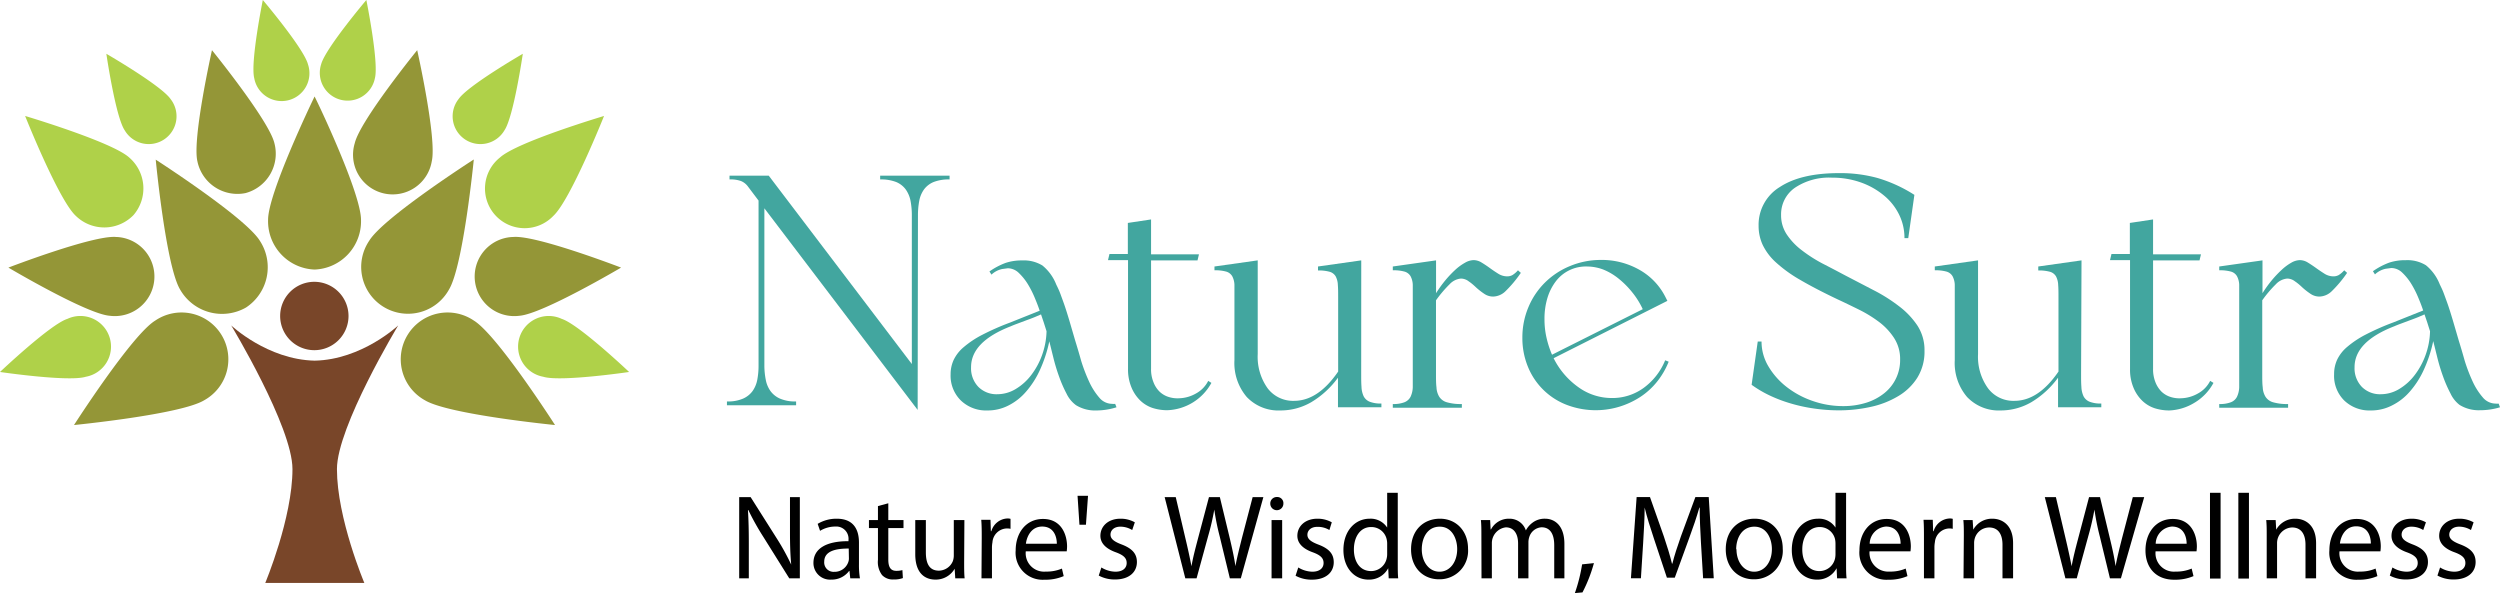 <?xml version="1.0" encoding="UTF-8"?>
<svg xmlns="http://www.w3.org/2000/svg" viewBox="0 0 408.08 96.81">
  <defs>
    <style>
      .a {
        fill: #949637;
      }

      .b {
        fill: #afd149;
      }

      .c {
        fill: #794629;
      }

      .d {
        fill: #42a69f;
      }
    </style>
  </defs>
  <g>
    <g>
      <g>
        <path class="a" d="M70.48,26.32a6.47,6.47,0,1,1-12.57-2.95C58.77,19.69,68.1,8.19,68.1,8.19S71.34,22.64,70.48,26.32Z"></path>
        <g>
          <path class="b" d="M88.69,61.5a5,5,0,1,1,3-9.45c2.77.87,11,8.67,11,8.67S91.46,62.37,88.69,61.5Z"></path>
          <path class="a" d="M84.81,51.54a6.46,6.46,0,1,1-1-12.86c3.77-.31,17.57,5,17.57,5S88.58,51.24,84.81,51.54Z"></path>
          <path class="b" d="M90.32,35.24a6.47,6.47,0,1,1-8.72-9.52c2.79-2.56,17-6.79,17-6.79S93.11,32.68,90.32,35.24Z"></path>
          <path class="b" d="M82.35,21.26a4.54,4.54,0,1,1-7.5-5.08c1.49-2.2,10.49-7.4,10.49-7.4S83.84,19.06,82.35,21.26Z"></path>
          <path class="b" d="M61.2,12.75a4.54,4.54,0,1,1-8.78-2.25C53.09,7.93,59.8,0,59.8,0S61.86,10.18,61.2,12.75Z"></path>
          <path class="a" d="M69.35,65.33a7.64,7.64,0,1,1,8-13c3.81,2.33,13.25,17.05,13.25,17.05S73.17,67.66,69.35,65.33Z"></path>
          <path class="a" d="M73.28,47.28a7.64,7.64,0,1,1-13-8c2.34-3.81,17.06-13.25,17.06-13.25S75.62,43.46,73.28,47.28Z"></path>
        </g>
      </g>
      <g>
        <path class="a" d="M51.35,15.75c-.6,1.24-7.59,15.84-7.59,20.12A7.89,7.89,0,0,0,51.35,44a7.88,7.88,0,0,0,7.58-8.1C58.93,31.59,52,17,51.35,15.75Z"></path>
        <path class="a" d="M32.22,26.32a6.67,6.67,0,0,0,7.85,5.2,6.66,6.66,0,0,0,4.72-8.15C43.93,19.69,34.6,8.19,34.6,8.19S31.36,22.64,32.22,26.32Z"></path>
        <g>
          <path class="b" d="M14,61.5a5,5,0,1,0-3-9.45c-2.77.87-11,8.67-11,8.67S11.24,62.37,14,61.5Z"></path>
          <path class="a" d="M17.89,51.54a6.46,6.46,0,1,0,1.05-12.86c-3.77-.31-17.57,5-17.57,5S14.12,51.24,17.89,51.54Z"></path>
          <path class="b" d="M12.38,35.24a6.65,6.65,0,0,0,9.41-.13,6.66,6.66,0,0,0-.69-9.39c-2.79-2.56-17-6.79-17-6.79S9.58,32.68,12.38,35.24Z"></path>
          <path class="b" d="M20.35,21.26a4.54,4.54,0,1,0,7.5-5.08c-1.49-2.2-10.49-7.4-10.49-7.4S18.86,19.06,20.35,21.26Z"></path>
          <path class="b" d="M41.5,12.75a4.54,4.54,0,1,0,8.77-2.25C49.61,7.93,42.9,0,42.9,0S40.84,10.18,41.5,12.75Z"></path>
          <path class="a" d="M33.34,65.33a7.64,7.64,0,1,0-8-13c-3.82,2.33-13.26,17.05-13.26,17.05S29.53,67.66,33.34,65.33Z"></path>
          <path class="a" d="M29.41,47.28A7.88,7.88,0,0,0,40.15,50.2a7.87,7.87,0,0,0,2.27-10.89c-2.33-3.81-17-13.25-17-13.25S27.08,43.46,29.41,47.28Z"></path>
        </g>
        <g>
          <path class="c" d="M65,53.12s-5.91,5.59-13.63,5.75c-7.72-.16-13.63-5.75-13.63-5.75s10,16.54,10,23.45c0,8-4.44,18.58-4.44,18.58H59.47S55,84.59,55,76.57C55,69.66,65,53.12,65,53.12Z"></path>
          <path class="c" d="M51.35,46a5.58,5.58,0,1,0,5.54,5.58A5.59,5.59,0,0,0,51.35,46Z"></path>
        </g>
      </g>
    </g>
    <g>
      <path class="d" d="M149.79,66.91,124.77,34V59.66A12.12,12.12,0,0,0,125,62a4.55,4.55,0,0,0,.78,1.85,3.83,3.83,0,0,0,1.57,1.23,6.19,6.19,0,0,0,2.6.45v.62H118.66v-.62a6.19,6.19,0,0,0,2.6-.45,3.83,3.83,0,0,0,1.57-1.23,4.69,4.69,0,0,0,.78-1.85,12.12,12.12,0,0,0,.21-2.34V32.74l-1.75-2.32a2.65,2.65,0,0,0-1.12-.87,5,5,0,0,0-1.87-.26v-.62h6.4l23.36,30.75V35.16a12.59,12.59,0,0,0-.21-2.37,4.79,4.79,0,0,0-.79-1.87,3.68,3.68,0,0,0-1.56-1.21,6.78,6.78,0,0,0-2.61-.42v-.62H155v.62a6.76,6.76,0,0,0-2.6.42,3.71,3.71,0,0,0-1.57,1.21,4.64,4.64,0,0,0-.78,1.87,12.59,12.59,0,0,0-.21,2.37Z"></path>
      <path class="d" d="M182.25,66.48A11,11,0,0,1,179,67a5.93,5.93,0,0,1-3.36-.86,5,5,0,0,1-1.54-1.87,21.39,21.39,0,0,1-1.23-2.82,30.29,30.29,0,0,1-.93-3.08c-.25-1-.47-1.92-.66-2.65a22.25,22.25,0,0,1-1.54,4.69,14.45,14.45,0,0,1-2.28,3.55,9.29,9.29,0,0,1-2.89,2.25,7.4,7.4,0,0,1-3.38.79,5.94,5.94,0,0,1-4.36-1.64,5.67,5.67,0,0,1-1.66-4.24,5.54,5.54,0,0,1,.5-2.37,6.25,6.25,0,0,1,1.63-2.08,15.8,15.8,0,0,1,3-2,41,41,0,0,1,4.53-2l4.88-1.95c-.19-.57-.44-1.24-.76-2a16.17,16.17,0,0,0-1.14-2.28,9.08,9.08,0,0,0-1.49-1.87,2.6,2.6,0,0,0-1.82-.78l-.9.12a3.62,3.62,0,0,0-1.76.92l-.33-.52a11.65,11.65,0,0,1,2.65-1.4,8.33,8.33,0,0,1,2.7-.4,5.8,5.8,0,0,1,3.3.83,7.56,7.56,0,0,1,2.25,3.1c.25.51.49,1,.71,1.61s.45,1.21.69,1.92.49,1.52.76,2.42l.92,3.15c.31,1,.66,2.17,1,3.39a27.48,27.48,0,0,0,1.3,3.39,11,11,0,0,0,1.66,2.6,2.75,2.75,0,0,0,2.11,1,1.75,1.75,0,0,0,.47,0Zm-23.74-6.54a4.36,4.36,0,0,0,1.18,3.2,4.17,4.17,0,0,0,3.13,1.21,5.8,5.8,0,0,0,2.94-.83,8.92,8.92,0,0,0,2.53-2.25,12.1,12.1,0,0,0,1.8-3.29,12.27,12.27,0,0,0,.74-3.91l-.45-1.42-.45-1.33-1,.43c-.46.19-.95.37-1.47.56l-1.47.55c-.46.17-.8.31-1,.4Q158.5,55.78,158.51,59.94Z"></path>
      <path class="d" d="M197.74,62.5a8.55,8.55,0,0,1-7.2,4.46,7.84,7.84,0,0,1-2.44-.38,5.32,5.32,0,0,1-2-1.23,6.31,6.31,0,0,1-1.42-2.14,7.56,7.56,0,0,1-.55-3V42.46h-3.27l.24-1h3V36.39l3.79-.57v5.69h7.82l-.24,1h-7.58V60.18a5.55,5.55,0,0,0,.41,2.25,4.32,4.32,0,0,0,1,1.52,3.74,3.74,0,0,0,1.47.85,4.76,4.76,0,0,0,1.73.21,5.87,5.87,0,0,0,2.72-.78,4.78,4.78,0,0,0,2-2.06Z"></path>
      <path class="d" d="M222.19,60.94c0,.85,0,1.59.05,2.2a3.93,3.93,0,0,0,.35,1.54,1.9,1.9,0,0,0,1,.9,5,5,0,0,0,1.9.29v.61H218.4V61.65a14.75,14.75,0,0,1-4.36,4A10,10,0,0,1,209,67a7.13,7.13,0,0,1-5.5-2.21,8.54,8.54,0,0,1-2-6V48.62c0-.85,0-1.56,0-2.13a3.23,3.23,0,0,0-.36-1.4,1.66,1.66,0,0,0-1-.76,6.63,6.63,0,0,0-1.9-.21V43.5l7.06-1v15.3a8.83,8.83,0,0,0,1.61,5.57,5.2,5.2,0,0,0,4.32,2.06q3.93,0,7.2-4.78v-12c0-.85,0-1.56-.05-2.13a3.23,3.23,0,0,0-.35-1.4,1.66,1.66,0,0,0-1-.76,6.56,6.56,0,0,0-1.89-.21V43.5l7.06-1Z"></path>
      <path class="d" d="M234.41,47.86a20,20,0,0,1,1.52-2.11,17.71,17.71,0,0,1,1.61-1.7,8.19,8.19,0,0,1,1.59-1.16,2.94,2.94,0,0,1,1.4-.43,2.5,2.5,0,0,1,1.32.4q.68.41,1.35.9t1.38.93a2.73,2.73,0,0,0,1.44.42,1.77,1.77,0,0,0,.86-.21,4,4,0,0,0,.9-.78l.47.42a19.76,19.76,0,0,1-2.51,3,3,3,0,0,1-2,.87,2.58,2.58,0,0,1-1.49-.47,11,11,0,0,1-1.28-1c-.4-.38-.8-.73-1.21-1a2.11,2.11,0,0,0-1.28-.47,2.86,2.86,0,0,0-1.85.92,19.61,19.61,0,0,0-2.23,2.63v12c0,.85,0,1.59.08,2.2a3.21,3.21,0,0,0,.45,1.54,2.17,2.17,0,0,0,1.23.9,8.15,8.15,0,0,0,2.46.29v.61H227.35v-.61a4.94,4.94,0,0,0,1.9-.29,1.9,1.9,0,0,0,1-.9,3.92,3.92,0,0,0,.36-1.54c0-.61,0-1.35,0-2.2V48.62c0-.85,0-1.56,0-2.13a3.23,3.23,0,0,0-.36-1.4,1.66,1.66,0,0,0-1-.76,6.59,6.59,0,0,0-1.9-.21V43.5l7.06-1Z"></path>
      <path class="d" d="M253.6,58.47a12.78,12.78,0,0,0,4,4.7,9.29,9.29,0,0,0,5.54,1.8,8.67,8.67,0,0,0,5.14-1.64,10.44,10.44,0,0,0,3.53-4.52l.57.23a12.66,12.66,0,0,1-1.9,3.27,11.78,11.78,0,0,1-2.74,2.49,13.53,13.53,0,0,1-3.42,1.59,13.27,13.27,0,0,1-8.6-.31,11.13,11.13,0,0,1-6.32-6.23,12.28,12.28,0,0,1-.9-4.74,12.66,12.66,0,0,1,1-5,12.28,12.28,0,0,1,2.7-4,12.59,12.59,0,0,1,4.07-2.68,13.05,13.05,0,0,1,5-1,12.45,12.45,0,0,1,6.37,1.63,10.52,10.52,0,0,1,4.24,4.48l.29.57Zm14.55-8a13.05,13.05,0,0,0-1.73-2.77,14.37,14.37,0,0,0-2.2-2.21A9.87,9.87,0,0,0,261.71,44,7.63,7.63,0,0,0,259,43.5,6.15,6.15,0,0,0,254,45.87a8.58,8.58,0,0,0-1.4,2.73,11.75,11.75,0,0,0-.49,3.52,13.42,13.42,0,0,0,.33,3,16.12,16.12,0,0,0,.9,2.78Z"></path>
      <path class="d" d="M299.05,29A10,10,0,0,0,293,30.64a5.27,5.27,0,0,0-2.27,4.47,5.62,5.62,0,0,0,.94,3.18,10.71,10.71,0,0,0,2.44,2.56A23.35,23.35,0,0,0,297.46,43c1.25.64,2.47,1.28,3.67,1.92l4.69,2.44A26.56,26.56,0,0,1,310,50a13,13,0,0,1,3,3.17,7.32,7.32,0,0,1,1.14,4.08,8.05,8.05,0,0,1-1.17,4.4,9.18,9.18,0,0,1-3.1,3,14.71,14.71,0,0,1-4.48,1.76,23.75,23.75,0,0,1-5.23.57,27.94,27.94,0,0,1-4-.29,26.14,26.14,0,0,1-3.84-.83,23.21,23.21,0,0,1-3.48-1.32,18.45,18.45,0,0,1-2.92-1.73l1-7.06h.62a7.85,7.85,0,0,0,1.09,4,12,12,0,0,0,2.94,3.36,14.57,14.57,0,0,0,4.26,2.32,15,15,0,0,0,5,.86,12.52,12.52,0,0,0,3.79-.55,9,9,0,0,0,2.93-1.54,6.88,6.88,0,0,0,2.61-5.5,6.28,6.28,0,0,0-1-3.55,10.34,10.34,0,0,0-2.51-2.65,20.82,20.82,0,0,0-3.29-2c-1.18-.58-2.31-1.13-3.39-1.63q-3.6-1.71-6.06-3.15a22.33,22.33,0,0,1-4-2.87,9.34,9.34,0,0,1-2.18-2.87,7.35,7.35,0,0,1-.67-3.1,7.21,7.21,0,0,1,3.46-6.35c2.31-1.52,5.53-2.27,9.67-2.27a22.91,22.91,0,0,1,6.3.8,23.46,23.46,0,0,1,6,2.75l-1,7.06h-.62a8.62,8.62,0,0,0-.9-3.89,9.41,9.41,0,0,0-2.51-3.12,12.27,12.27,0,0,0-3.74-2.09A13.89,13.89,0,0,0,299.05,29Z"></path>
      <path class="d" d="M339.7,60.94c0,.85,0,1.59.05,2.2a3.93,3.93,0,0,0,.35,1.54,1.9,1.9,0,0,0,1,.9,5,5,0,0,0,1.9.29v.61h-7.06V61.65a14.75,14.75,0,0,1-4.36,4,10,10,0,0,1-5,1.35,7.13,7.13,0,0,1-5.5-2.21,8.54,8.54,0,0,1-2-6V48.62c0-.85,0-1.56,0-2.13a3.23,3.23,0,0,0-.36-1.4,1.66,1.66,0,0,0-1-.76,6.59,6.59,0,0,0-1.9-.21V43.5l7.06-1v15.3a8.77,8.77,0,0,0,1.62,5.57,5.17,5.17,0,0,0,4.31,2.06q3.93,0,7.2-4.78v-12c0-.85,0-1.56-.05-2.13a3.23,3.23,0,0,0-.35-1.4,1.66,1.66,0,0,0-1-.76,6.68,6.68,0,0,0-1.9-.21V43.5l7.06-1Z"></path>
      <path class="d" d="M361.31,62.5a8.41,8.41,0,0,1-3.15,3.27A8.52,8.52,0,0,1,354.1,67a7.93,7.93,0,0,1-2.44-.38,5.36,5.36,0,0,1-2-1.23,6.31,6.31,0,0,1-1.42-2.14,7.56,7.56,0,0,1-.55-3V42.46h-3.27l.24-1h3V36.39l3.79-.57v5.69h7.82l-.24,1h-7.58V60.18a5.73,5.73,0,0,0,.4,2.25,4.47,4.47,0,0,0,1,1.52,3.74,3.74,0,0,0,1.47.85,4.71,4.71,0,0,0,1.72.21,5.87,5.87,0,0,0,2.73-.78,4.78,4.78,0,0,0,2-2.06Z"></path>
      <path class="d" d="M369.31,47.86a20,20,0,0,1,1.52-2.11,17.71,17.71,0,0,1,1.61-1.7A8.19,8.19,0,0,1,374,42.89a2.94,2.94,0,0,1,1.4-.43,2.5,2.5,0,0,1,1.32.4q.67.41,1.35.9t1.38.93a2.73,2.73,0,0,0,1.44.42,1.77,1.77,0,0,0,.86-.21,4,4,0,0,0,.9-.78l.47.42a19.76,19.76,0,0,1-2.51,3,3,3,0,0,1-2,.87,2.58,2.58,0,0,1-1.49-.47,11,11,0,0,1-1.28-1c-.4-.38-.8-.73-1.21-1a2.11,2.11,0,0,0-1.28-.47,2.88,2.88,0,0,0-1.85.92,19.61,19.61,0,0,0-2.23,2.63v12c0,.85,0,1.59.08,2.2a3.21,3.21,0,0,0,.45,1.54,2.17,2.17,0,0,0,1.23.9,8.15,8.15,0,0,0,2.46.29v.61H362.25v-.61a4.94,4.94,0,0,0,1.9-.29,1.86,1.86,0,0,0,1-.9,3.92,3.92,0,0,0,.36-1.54c0-.61,0-1.35,0-2.2V48.62c0-.85,0-1.56,0-2.13a3.23,3.23,0,0,0-.36-1.4,1.63,1.63,0,0,0-1-.76,6.59,6.59,0,0,0-1.9-.21V43.5l7.06-1Z"></path>
      <path class="d" d="M408.08,66.48a11,11,0,0,1-3.23.48,5.93,5.93,0,0,1-3.36-.86A5,5,0,0,1,400,64.23a21.39,21.39,0,0,1-1.23-2.82,30.29,30.29,0,0,1-.93-3.08c-.25-1-.47-1.92-.66-2.65a22.25,22.25,0,0,1-1.54,4.69,14.45,14.45,0,0,1-2.28,3.55,9.29,9.29,0,0,1-2.89,2.25A7.4,7.4,0,0,1,387,67a5.94,5.94,0,0,1-4.36-1.64A5.67,5.67,0,0,1,381,61.08a5.54,5.54,0,0,1,.5-2.37,6.25,6.25,0,0,1,1.63-2.08,15.8,15.8,0,0,1,3-2,41,41,0,0,1,4.53-2l4.88-1.95c-.19-.57-.44-1.24-.76-2a16.17,16.17,0,0,0-1.14-2.28,9.08,9.08,0,0,0-1.49-1.87,2.6,2.6,0,0,0-1.82-.78l-.9.12a3.62,3.62,0,0,0-1.76.92l-.33-.52a11.65,11.65,0,0,1,2.65-1.4,8.35,8.35,0,0,1,2.71-.4,5.78,5.78,0,0,1,3.29.83,7.56,7.56,0,0,1,2.25,3.1c.25.51.49,1,.71,1.61s.45,1.21.69,1.92.49,1.52.76,2.42l.92,3.15c.31,1,.66,2.17,1,3.39a27.48,27.48,0,0,0,1.3,3.39,11,11,0,0,0,1.66,2.6,2.75,2.75,0,0,0,2.11,1,1.75,1.75,0,0,0,.47,0Zm-23.74-6.54a4.36,4.36,0,0,0,1.18,3.2,4.17,4.17,0,0,0,3.13,1.21,5.8,5.8,0,0,0,2.94-.83,8.92,8.92,0,0,0,2.53-2.25,12.1,12.1,0,0,0,1.8-3.29,12.27,12.27,0,0,0,.74-3.91l-.45-1.42-.45-1.33-1,.43c-.46.19-.95.37-1.47.56l-1.47.55c-.46.17-.8.31-1,.4Q384.33,55.78,384.34,59.94Z"></path>
    </g>
    <g>
      <path d="M120.66,94.4V81.15h1.87l4.24,6.7a38.46,38.46,0,0,1,2.38,4.31l0,0c-.16-1.77-.2-3.38-.2-5.45V81.15h1.61V94.4h-1.73l-4.2-6.72a41.46,41.46,0,0,1-2.48-4.43l-.06,0c.1,1.67.14,3.27.14,5.47V94.4Z"></path>
      <path d="M138.79,94.4l-.13-1.2h-.06a3.53,3.53,0,0,1-2.91,1.41,2.71,2.71,0,0,1-2.91-2.73c0-2.3,2.05-3.56,5.72-3.54v-.19a2,2,0,0,0-2.16-2.2,4.76,4.76,0,0,0-2.48.7l-.39-1.14a5.93,5.93,0,0,1,3.12-.84c2.91,0,3.62,2,3.62,3.89v3.56a13.22,13.22,0,0,0,.16,2.28Zm-.25-4.86c-1.89,0-4,.3-4,2.15a1.53,1.53,0,0,0,1.63,1.65,2.36,2.36,0,0,0,2.3-1.6,1.72,1.72,0,0,0,.1-.55Z"></path>
      <path d="M145,82.15v2.74h2.48V86.2H145v5.13c0,1.18.34,1.85,1.3,1.85a3.74,3.74,0,0,0,1-.12l.08,1.3a4.16,4.16,0,0,1-1.53.23,2.4,2.4,0,0,1-1.87-.72,3.54,3.54,0,0,1-.67-2.48V86.2h-1.47V84.89h1.47V82.61Z"></path>
      <path d="M157.38,91.8c0,1,0,1.85.08,2.6h-1.53l-.1-1.56h0a3.56,3.56,0,0,1-3.14,1.77c-1.5,0-3.29-.82-3.29-4.16V84.89h1.73v5.26c0,1.81.55,3,2.13,3a2.51,2.51,0,0,0,2.28-1.57,2.77,2.77,0,0,0,.15-.89V84.89h1.73Z"></path>
      <path d="M160.25,87.85c0-1.12,0-2.08-.08-3h1.51l.06,1.86h.08a2.85,2.85,0,0,1,2.64-2.08,1.88,1.88,0,0,1,.49.06v1.63a2.61,2.61,0,0,0-.59-.06A2.42,2.42,0,0,0,162,88.52a4.83,4.83,0,0,0-.08.81V94.4h-1.71Z"></path>
      <path d="M167.44,90a3,3,0,0,0,3.26,3.3,6.37,6.37,0,0,0,2.64-.49l.29,1.23a7.61,7.61,0,0,1-3.16.59,4.41,4.41,0,0,1-4.68-4.79c0-2.87,1.69-5.13,4.46-5.13,3.11,0,3.93,2.73,3.93,4.48a6.61,6.61,0,0,1-.06.81Zm5.07-1.24c0-1.1-.45-2.81-2.4-2.81-1.75,0-2.51,1.61-2.65,2.81Z"></path>
      <path d="M177.6,80.93l-.34,4.72H176.2l-.31-4.72Z"></path>
      <path d="M179.78,92.63a4.55,4.55,0,0,0,2.28.69c1.26,0,1.85-.63,1.85-1.42s-.49-1.28-1.77-1.75c-1.71-.61-2.52-1.55-2.52-2.69,0-1.53,1.24-2.79,3.28-2.79a4.67,4.67,0,0,1,2.34.59l-.43,1.26a3.65,3.65,0,0,0-1.95-.55c-1,0-1.59.59-1.59,1.29s.57,1.14,1.81,1.61c1.65.63,2.5,1.46,2.5,2.87,0,1.67-1.3,2.85-3.56,2.85a5.46,5.46,0,0,1-2.67-.64Z"></path>
      <path d="M193.48,94.4l-3.37-13.25h1.81l1.57,6.7c.4,1.65.75,3.3,1,4.58h0c.21-1.31.63-2.89,1.08-4.6l1.77-6.68h1.78l1.62,6.72c.37,1.57.72,3.15.92,4.54h0c.27-1.45.65-2.93,1.06-4.58l1.75-6.68h1.75L202.54,94.4h-1.79l-1.67-6.9a39.27,39.27,0,0,1-.87-4.32h0a40.56,40.56,0,0,1-1,4.32l-1.89,6.9Z"></path>
      <path d="M209.49,82.21a1.07,1.07,0,0,1-2.14,0,1.05,1.05,0,0,1,1.08-1.08A1,1,0,0,1,209.49,82.21ZM207.56,94.4V84.89h1.73V94.4Z"></path>
      <path d="M211.92,92.63a4.59,4.59,0,0,0,2.28.69c1.26,0,1.85-.63,1.85-1.42s-.49-1.28-1.77-1.75c-1.71-.61-2.51-1.55-2.51-2.69,0-1.53,1.23-2.79,3.28-2.79a4.7,4.7,0,0,1,2.34.59L217,86.52A3.64,3.64,0,0,0,215,86c-1,0-1.59.59-1.59,1.29s.57,1.14,1.81,1.61c1.65.63,2.49,1.46,2.49,2.87,0,1.67-1.3,2.85-3.56,2.85a5.46,5.46,0,0,1-2.67-.64Z"></path>
      <path d="M228.16,80.44v11.5c0,.85,0,1.81.07,2.46h-1.55l-.08-1.65h0a3.51,3.51,0,0,1-3.24,1.86c-2.3,0-4.07-1.94-4.07-4.83,0-3.17,1.95-5.11,4.27-5.11a3.21,3.21,0,0,1,2.87,1.45h0V80.44Zm-1.73,8.32a3,3,0,0,0-.08-.73,2.55,2.55,0,0,0-2.5-2C222.06,86,221,87.6,221,89.7c0,1.93.94,3.52,2.81,3.52a2.61,2.61,0,0,0,2.54-2.07,2.9,2.9,0,0,0,.08-.74Z"></path>
      <path d="M239.63,89.56a4.65,4.65,0,0,1-4.74,5c-2.57,0-4.56-1.88-4.56-4.89,0-3.18,2.09-5,4.72-5S239.63,86.65,239.63,89.56Zm-7.55.1c0,2.08,1.2,3.66,2.89,3.66s2.89-1.56,2.89-3.7c0-1.61-.8-3.65-2.85-3.65S232.08,87.85,232.08,89.66Z"></path>
      <path d="M241.81,87.46c0-1,0-1.79-.08-2.57h1.51l.08,1.53h.06a3.27,3.27,0,0,1,3-1.75,2.79,2.79,0,0,1,2.69,1.91h0a3.75,3.75,0,0,1,1.06-1.24,3.26,3.26,0,0,1,2.1-.67c1.26,0,3.13.82,3.13,4.13v5.6H253.7V89c0-1.83-.67-2.93-2.07-2.93a2.24,2.24,0,0,0-2,1.58,2.76,2.76,0,0,0-.14.86V94.4h-1.69V88.7c0-1.52-.66-2.62-2-2.62a2.59,2.59,0,0,0-2.28,2.58V94.4h-1.69Z"></path>
      <path d="M257.07,96.81a26.78,26.78,0,0,0,1.18-4.69l1.93-.2a24.06,24.06,0,0,1-1.87,4.78Z"></path>
      <path d="M277.65,88.58c-.1-1.85-.22-4.07-.2-5.72h-.06c-.45,1.55-1,3.2-1.67,5l-2.34,6.43h-1.29L270,88c-.63-1.87-1.16-3.58-1.54-5.15h0c0,1.65-.13,3.87-.25,5.86l-.36,5.68h-1.63l.93-13.25h2.18l2.26,6.41c.55,1.63,1,3.08,1.33,4.46h.06c.34-1.34.81-2.79,1.4-4.46l2.36-6.41h2.18l.82,13.25H278Z"></path>
      <path d="M291,89.56a4.65,4.65,0,0,1-4.74,5c-2.57,0-4.56-1.88-4.56-4.89,0-3.18,2.09-5,4.72-5S291,86.65,291,89.56Zm-7.55.1c0,2.08,1.2,3.66,2.89,3.66s2.89-1.56,2.89-3.7c0-1.61-.8-3.65-2.85-3.65S283.4,87.85,283.4,89.66Z"></path>
      <path d="M301.34,80.44v11.5c0,.85,0,1.81.08,2.46h-1.55l-.08-1.65h0a3.51,3.51,0,0,1-3.24,1.86c-2.3,0-4.07-1.94-4.07-4.83,0-3.17,1.95-5.11,4.27-5.11a3.18,3.18,0,0,1,2.86,1.45h0V80.44Zm-1.73,8.32a3.61,3.61,0,0,0-.07-.73,2.55,2.55,0,0,0-2.5-2c-1.79,0-2.85,1.57-2.85,3.67,0,1.93.94,3.52,2.81,3.52a2.61,2.61,0,0,0,2.54-2.07,3.45,3.45,0,0,0,.07-.74Z"></path>
      <path d="M305.17,90a3.06,3.06,0,0,0,3.27,3.3,6.35,6.35,0,0,0,2.63-.49l.29,1.23a7.61,7.61,0,0,1-3.16.59,4.41,4.41,0,0,1-4.68-4.79c0-2.87,1.69-5.13,4.46-5.13,3.11,0,3.93,2.73,3.93,4.48a6.61,6.61,0,0,1-.06.81Zm5.07-1.24c0-1.1-.45-2.81-2.39-2.81a2.87,2.87,0,0,0-2.66,2.81Z"></path>
      <path d="M314.05,87.85c0-1.12,0-2.08-.07-3h1.51l.06,1.86h.08a2.84,2.84,0,0,1,2.63-2.08,1.83,1.83,0,0,1,.49.06v1.63a2.55,2.55,0,0,0-.59-.06,2.43,2.43,0,0,0-2.32,2.22,4.83,4.83,0,0,0-.08.81V94.4h-1.71Z"></path>
      <path d="M320.56,87.46c0-1,0-1.79-.08-2.57H322l.1,1.57h0a3.48,3.48,0,0,1,3.14-1.79c1.32,0,3.36.78,3.36,4V94.4h-1.73V88.91c0-1.53-.57-2.81-2.2-2.81a2.47,2.47,0,0,0-2.32,1.77,2.78,2.78,0,0,0-.11.81V94.4h-1.73Z"></path>
      <path d="M337.14,94.4l-3.36-13.25h1.81l1.57,6.7c.39,1.65.75,3.3,1,4.58h0c.22-1.31.63-2.89,1.08-4.6L341,81.15h1.79l1.61,6.72c.38,1.57.73,3.15.93,4.54h0c.27-1.45.64-2.93,1.06-4.58l1.75-6.68H350L346.2,94.4h-1.79l-1.67-6.9a39,39,0,0,1-.86-4.32h0a43.16,43.16,0,0,1-1,4.32l-1.89,6.9Z"></path>
      <path d="M351.86,90a3,3,0,0,0,3.26,3.3,6.32,6.32,0,0,0,2.63-.49l.3,1.23a7.63,7.63,0,0,1-3.17.59c-2.92,0-4.67-1.92-4.67-4.79s1.69-5.13,4.46-5.13c3.1,0,3.93,2.73,3.93,4.48a6.61,6.61,0,0,1-.06.81Zm5.07-1.24c0-1.1-.45-2.81-2.4-2.81a2.86,2.86,0,0,0-2.65,2.81Z"></path>
      <path d="M360.74,80.44h1.73v14h-1.73Z"></path>
      <path d="M365.37,80.44h1.73v14h-1.73Z"></path>
      <path d="M370,87.46c0-1,0-1.79-.08-2.57h1.54l.09,1.57h0a3.5,3.5,0,0,1,3.15-1.79c1.31,0,3.36.78,3.36,4V94.4h-1.73V88.91c0-1.53-.57-2.81-2.2-2.81a2.55,2.55,0,0,0-2.44,2.58V94.4H370Z"></path>
      <path d="M381.88,90a3,3,0,0,0,3.26,3.3,6.28,6.28,0,0,0,2.63-.49l.3,1.23a7.61,7.61,0,0,1-3.16.59,4.41,4.41,0,0,1-4.68-4.79c0-2.87,1.69-5.13,4.46-5.13,3.1,0,3.93,2.73,3.93,4.48a6.61,6.61,0,0,1-.06.81ZM387,88.72c0-1.1-.45-2.81-2.4-2.81-1.75,0-2.51,1.61-2.65,2.81Z"></path>
      <path d="M390.52,92.63a4.59,4.59,0,0,0,2.28.69c1.26,0,1.85-.63,1.85-1.42s-.49-1.28-1.77-1.75c-1.71-.61-2.51-1.55-2.51-2.69,0-1.53,1.23-2.79,3.28-2.79a4.7,4.7,0,0,1,2.34.59l-.44,1.26a3.64,3.64,0,0,0-1.94-.55c-1,0-1.59.59-1.59,1.29s.57,1.14,1.81,1.61c1.65.63,2.49,1.46,2.49,2.87,0,1.67-1.3,2.85-3.56,2.85a5.46,5.46,0,0,1-2.67-.64Z"></path>
      <path d="M398.3,92.63a4.62,4.62,0,0,0,2.28.69c1.26,0,1.85-.63,1.85-1.42s-.49-1.28-1.77-1.75c-1.71-.61-2.51-1.55-2.51-2.69,0-1.53,1.24-2.79,3.28-2.79a4.7,4.7,0,0,1,2.34.59l-.43,1.26a3.71,3.71,0,0,0-1.95-.55c-1,0-1.59.59-1.59,1.29s.57,1.14,1.81,1.61c1.65.63,2.49,1.46,2.49,2.87,0,1.67-1.29,2.85-3.56,2.85a5.46,5.46,0,0,1-2.67-.64Z"></path>
    </g>
  </g>
</svg>
